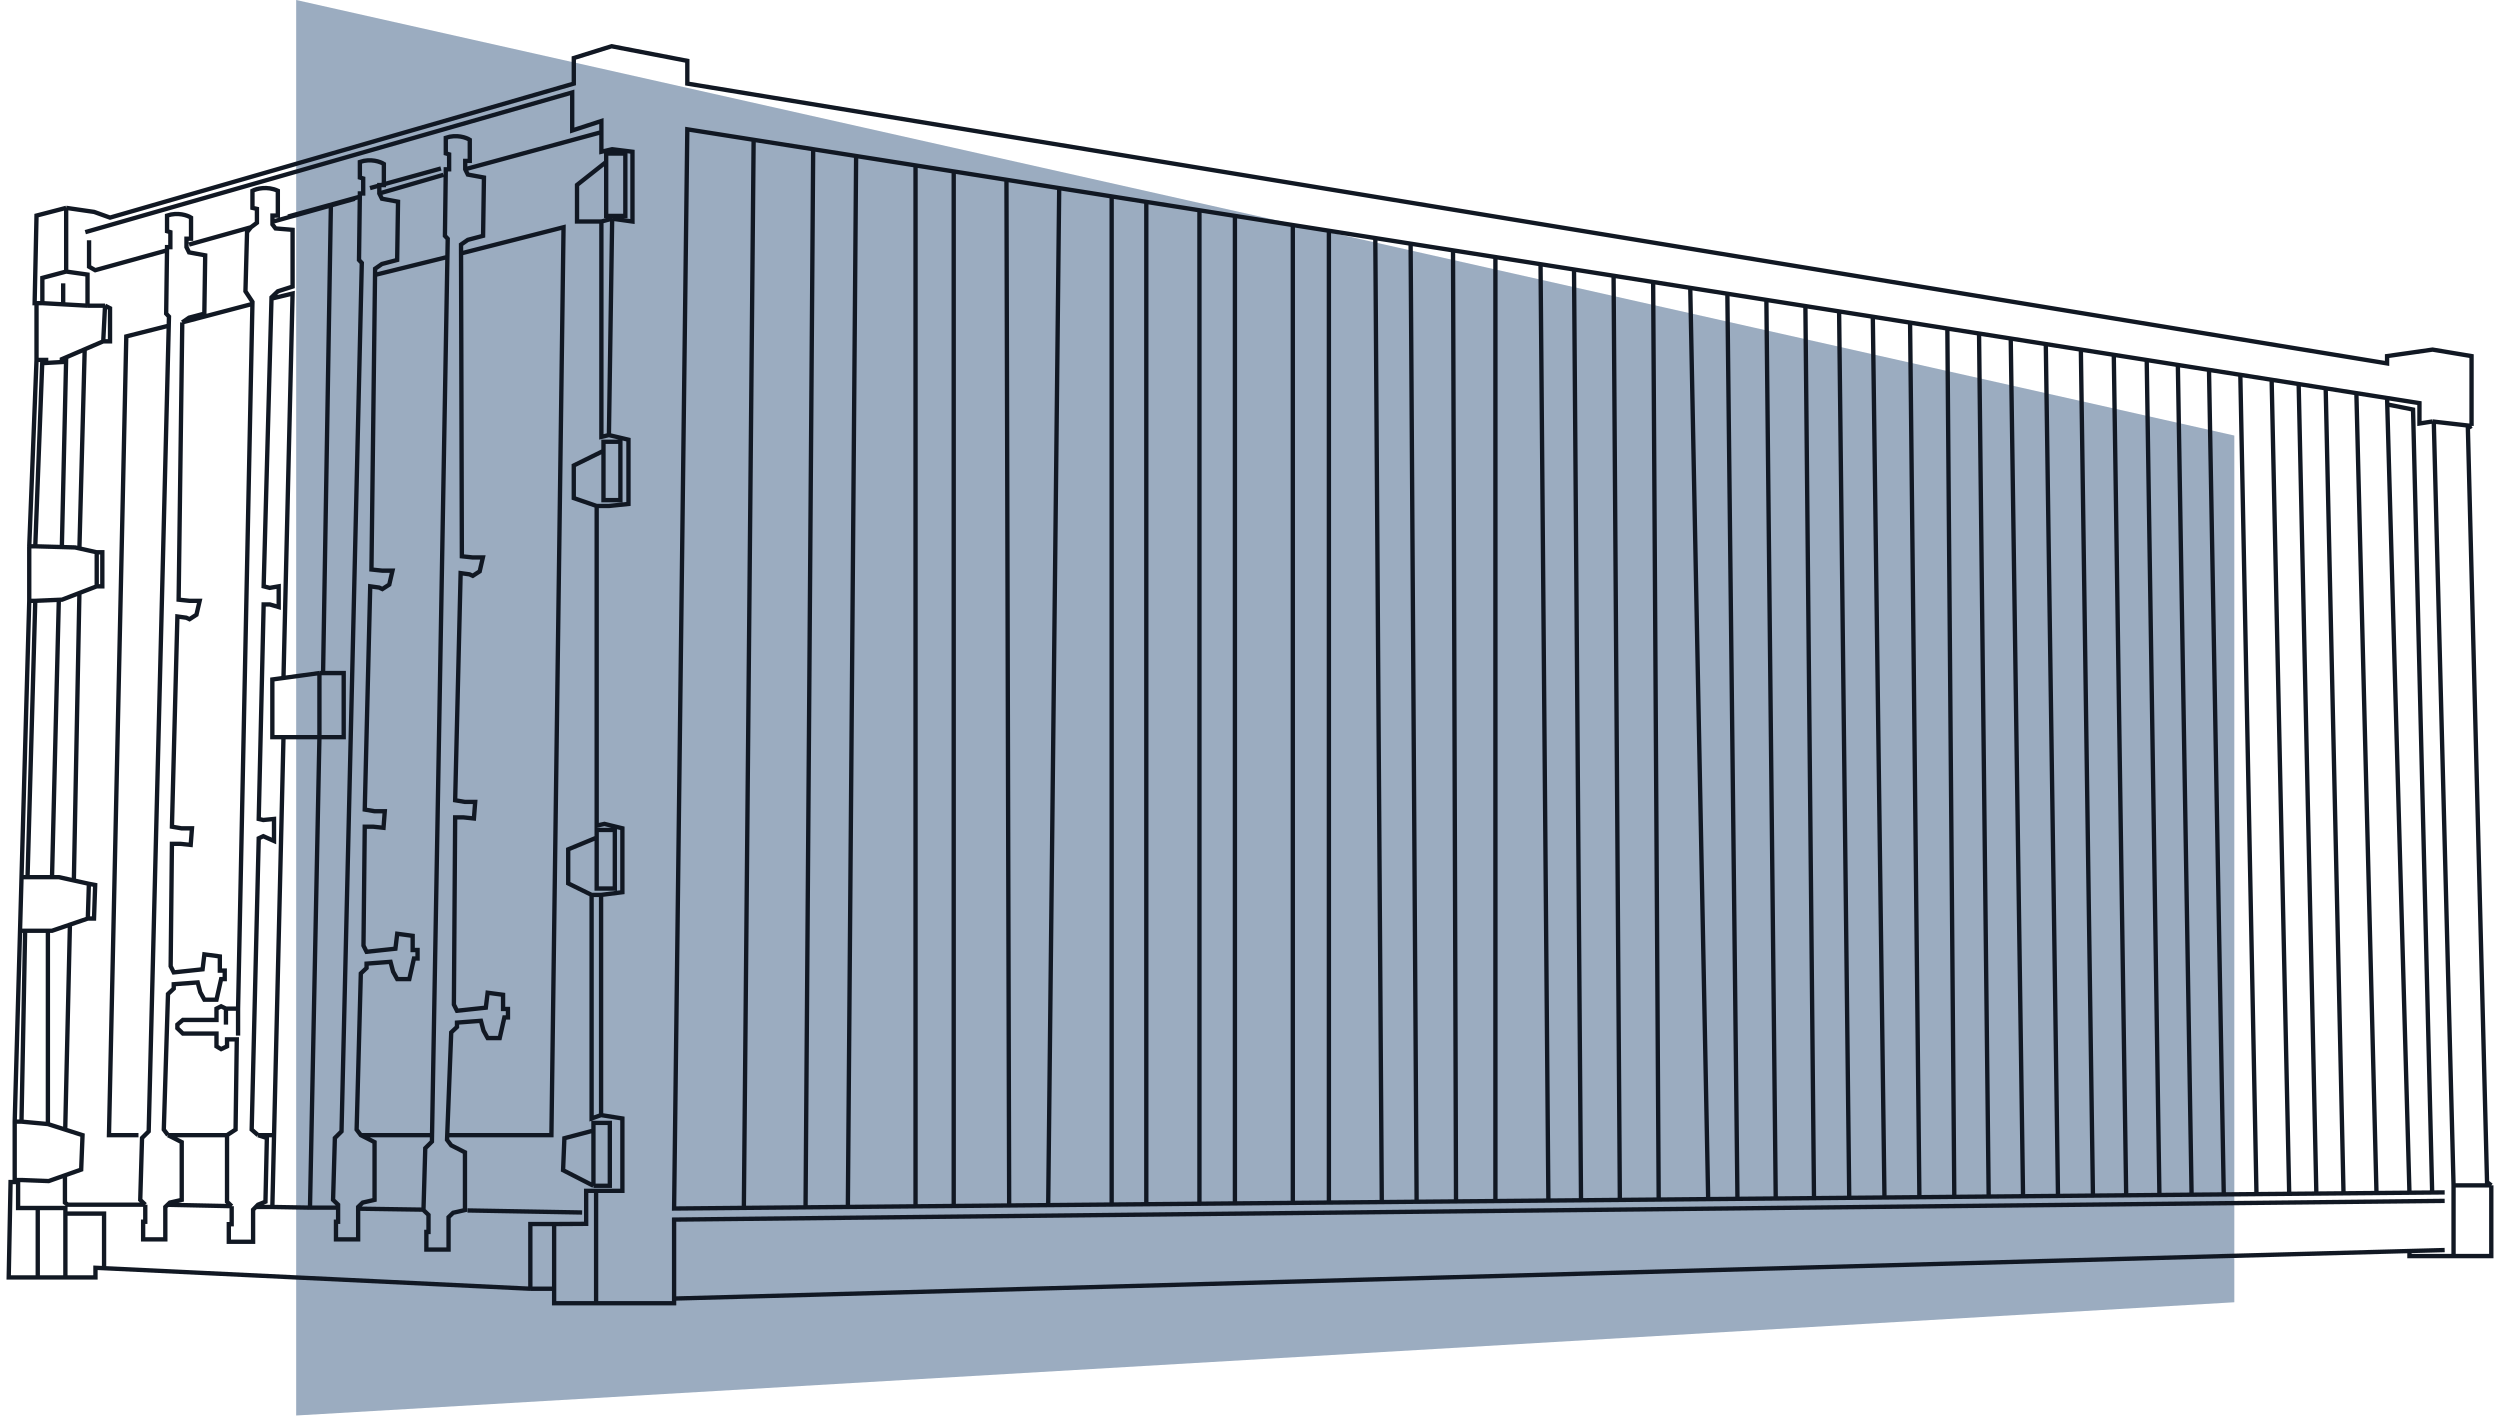 <?xml version="1.0" encoding="UTF-8"?> <svg xmlns="http://www.w3.org/2000/svg" width="287" height="163" viewBox="0 0 287 163" fill="none"> <path d="M34 162.5V0L256.5 50V149.5L34 162.5Z" fill="#9BACC0"></path> <path d="M68.432 149.61H77.386V149.073M68.432 149.61H63.614V147.947M68.432 149.61V136.709M77.386 149.073L276.605 143.616M77.386 149.073V140.01L280.648 137.862M280.648 143.506L276.605 143.616M276.605 143.616V144.197H281.667M281.667 144.197V136.078M281.667 144.197H286V136.078M281.667 136.078H286M281.667 136.078L279.404 48.619L279.257 48.386M286 136.078L285.512 135.706L283.311 49.138L283.733 48.899M280.648 136.888L279.212 136.901M279.257 48.386L277.753 48.619V46.279L274.036 45.691M279.257 48.386L283.733 48.899M283.733 48.899V40.88L279.257 40.134L274.036 40.88V41.719L78.903 9.597V6.987L70.208 5.308L65.872 6.66V9.597L12.631 24.982L10.812 24.329L7.596 23.863M7.596 23.863L4.192 24.749L3.975 34.801H4.192M7.596 23.863V31.174M4.192 34.801H4.862M4.192 34.801V41.319M4.862 34.801V31.903L7.596 31.174M4.862 34.801L7.253 34.936M7.596 31.174L10.047 31.521V35.094M10.047 35.094H12.059M10.047 35.094L7.253 34.936M12.059 35.094L11.851 39.186M12.059 35.094L12.631 35.388V39.186H11.851M11.851 39.186L9.723 40.102M4.192 41.319L3.357 62.714M4.192 41.319H4.862M3.357 62.714H4.049M3.357 62.714V68.975M4.049 62.714L4.862 41.319M4.049 62.714L7.099 62.802M4.862 41.319H5.296V41.666L7.099 41.562V41.232L7.596 41.019M11.103 63.401V67.31M11.103 63.401H11.747V67.31H11.103M11.103 63.401L9.116 62.958M11.103 67.31L9.116 68.076M4.049 68.975H3.357M4.049 68.975L3.163 100.696M4.049 68.975L6.753 68.858M3.357 68.975C3.12 77.471 2.781 89.589 2.471 100.696M1.687 128.763H2.467M1.687 128.763C1.687 128.763 1.958 119.069 2.299 106.852M1.687 128.763V135.466M2.467 128.763L2.885 106.852M2.467 128.763L5.498 129.041M2.885 106.852H2.299M2.885 106.852H5.498M2.299 106.852C2.355 104.857 2.412 102.795 2.471 100.696M10.082 105.448L10.204 101.459M10.082 105.448H10.793L10.926 101.595L10.204 101.459M10.082 105.448L8.027 106.15M10.204 101.459L8.478 101.078M3.163 100.696H2.471M3.163 100.696H5.972M7.253 32.523V34.936M7.596 41.019L7.099 62.802M7.596 41.019L9.723 40.102M7.099 62.802L8.616 62.846L9.116 62.958M6.753 68.858L7.129 68.842L9.116 68.076M6.753 68.858L5.972 100.696M5.972 100.696H6.753L8.478 101.078M5.498 106.852H5.972L8.027 106.15M5.498 106.852V129.041M5.498 129.041L7.486 129.678M1.687 135.466V135.696H1.213L1 146.65H4.334M1.687 135.466H2.077M4.334 146.65V138.678M4.334 146.65H7.506M60.883 147.947H63.614M60.883 147.947L11.947 145.588M60.883 147.947V140.52H63.614M63.614 147.947V140.52M2.077 135.466H2.467L5.591 135.587L7.455 134.928M2.077 135.466V138.678H4.334M4.334 138.678H7.506V139.322M7.506 146.65H10.959V145.541L11.947 145.588M7.506 146.65V139.322M7.506 139.322H11.947V145.588M63.614 140.52L67.292 140.497V136.709H68.409H71.45V128.4L69.004 128.012M7.455 134.928L9.319 134.269L9.475 130.315L7.486 129.678M7.455 134.928V138.056L7.773 138.3H16.677M16.677 138.3V140.256H16.432V142.28H18.978V138.56L19.502 138.056L20.862 137.745V131.117L19.286 130.315M16.677 138.3L16.1 137.745L16.306 130.643L17.069 129.883L19.398 36.347L19.076 36.005L19.177 28.37H19.558V26.652L19.177 26.541V24.749C20.43 24.328 21.534 24.729 21.93 24.982V27.405H21.407V28.37L21.707 28.973L23.557 29.314L23.457 36.005L21.707 36.468L20.925 37.01M7.486 129.678L8.027 106.15M8.478 101.078L9.116 68.076M9.723 40.102L9.116 62.958M9.793 26.652L65.689 10.613V14.982L69.039 13.889V15.172M70.276 25.103L72.607 25.431V17.421L70.276 17.13L69.039 17.421V15.172M70.276 25.103L69.039 25.431M70.276 25.103L69.903 49.945M69.039 25.431V50.153L69.903 49.945M69.039 25.431H66.242V21.233L69.589 18.588M69.903 49.945L72.148 50.477V57.854L69.903 58.087H68.499M68.499 58.087V94.777L69.392 94.583L71.45 95.088V102.426L69.004 102.736M68.499 58.087L65.869 57.179V53.438L69.279 51.757M69.004 102.736H67.916M69.004 102.736V128.012M67.916 102.736V128.4L69.004 128.012M67.916 102.736L65.23 101.412V97.505L68.499 96.155M10.224 27.582V30.615L10.931 31.019L19.076 28.766M21.707 28.077L28.811 26.088M28.811 26.088L28.36 26.652L28.178 33.44L28.982 34.656L27.33 115.792M28.811 26.088L29.495 25.575V23.98L28.982 23.863V21.899C29.438 21.664 30.658 21.334 31.895 21.899V24.749H31.279V25.764L31.631 26.224L33.588 26.386V32.899L31.895 33.44L31.171 34.135L30.267 67.31L30.964 67.488L31.994 67.31V69.69L30.964 69.387H30.267L29.701 94.016L30.223 94.137L31.456 94.016V96.542L30.223 95.996L29.701 96.239L28.893 129.678L29.62 130.315M31.486 25.401L37.986 23.585M40.721 22.82L37.986 23.585M43.397 22.252L50.904 20.074M53.556 19.387L69.039 15.172M69.589 18.588V24.783H71.789V17.627H69.589V18.588ZM69.279 51.757V57.416H71.22V50.715H69.279V51.757ZM68.499 96.155V95.279H70.581V102.004H68.499V96.155ZM68.127 136.126H70.007V128.91H68.127V129.789M68.127 136.126V129.789M68.127 136.126L64.641 134.337L64.792 130.668L68.127 129.789M66.829 139.194L53.664 138.959M19.24 138.308L26.597 138.468M26.597 138.468V140.537H26.267V142.555H26.597H29.055V138.877L29.62 138.3L30.474 137.955L30.636 130.643L29.62 130.315M26.597 138.468L26.063 137.955V130.315M29.366 138.56H31.265M38.814 138.637H35.586M41.115 138.756L48.62 138.869M35.586 138.637L36.67 84.628M35.586 138.637L31.265 138.56M36.67 84.628H39.457V77.267H37.089M36.67 84.628V77.267M36.67 84.628H32.544M36.67 77.267H37.089M36.67 77.267L32.544 77.83M37.089 77.267L37.986 23.585M31.265 138.56L31.461 130.315M32.544 84.628H31.265V78.004L32.544 77.83M32.544 84.628L31.461 130.315M32.544 77.83L33.588 33.699L31.167 34.282M31.461 130.315H29.62M26.063 130.315H19.286M26.063 130.315L27.043 129.678L27.183 119.317H26.063V120.119L25.385 120.437L24.853 120.119V118.652H20.998L20.362 118.041V117.626L20.998 117.088H24.853V115.792L25.385 115.523L25.937 115.792M19.286 130.315L18.804 129.678L19.286 114.114L19.945 113.493V112.99L22.695 112.783L22.99 113.907L23.463 114.764H24.853L25.385 112.399H25.799V111.424H25.237V109.798L23.463 109.561L23.256 111.276L19.945 111.631L19.591 110.921L19.737 96.871H20.699L21.891 96.996L22.038 95.093H20.845L19.737 94.904L20.365 70.772L21.387 70.914L21.756 71.085L22.551 70.573L22.921 68.975H21.756L20.507 68.842L20.925 37.01M15.897 130.315H12.509L14.498 38.621L19.372 37.388M20.925 37.01L28.977 34.889M43.053 31.561L51.361 29.502M52.928 29.093L64.694 26.088L63.302 130.315H51.34M279.212 136.901L277.018 47.019L274.236 46.462M279.212 136.901L276.605 136.924M33.068 24.859L41.213 22.606M41.423 130.315L42.999 131.117V137.745L41.638 138.056L41.115 138.56V142.28H38.569V140.256H38.814V138.3L38.236 137.745L38.443 130.643L39.206 129.883L41.535 30.187L41.213 29.845L41.313 22.21H41.695V20.491L41.313 20.381V18.589C42.567 18.168 43.671 18.569 44.066 18.822V21.245H43.544V22.21L43.844 22.812L45.694 23.154L45.593 29.845L43.844 30.307L43.062 30.85L42.643 65.379L43.893 65.513H45.057L44.688 67.111L43.893 67.622L43.524 67.452L42.501 67.31L41.873 92.938L42.982 93.127H44.174L44.028 95.03L42.836 94.904H41.873L41.728 108.556L42.082 109.266L45.393 108.911L45.6 107.196L47.374 107.433V109.059H47.935V110.034H47.522L46.989 112.399H45.6L45.127 111.542L44.831 110.419L42.082 110.625V111.128L41.423 111.749L40.941 129.678L41.423 130.315ZM41.423 130.315H49.597M42.477 21.594L50.622 19.341M49.597 130.315L51.398 27.414L51.077 27.073L51.177 19.437H51.559V17.719L51.177 17.608V15.816C52.431 15.395 53.535 15.796 53.93 16.049V18.472H53.407V19.437L53.707 20.04L55.557 20.381L55.457 27.073L53.707 27.535L52.925 28.077L53.022 63.863L54.272 63.996H55.436L55.067 65.594L54.272 66.105L53.902 65.935L52.88 65.793L52.252 91.87L53.361 92.058H54.553L54.406 93.962L53.214 93.836H52.252L52.106 115.326L52.461 116.035L55.772 115.68L55.979 113.966L57.752 114.202V115.828H58.314V116.804H57.9L57.368 119.169H55.979L55.506 118.311L55.21 117.188L52.461 117.395V117.897L51.801 118.518L51.34 130.315M49.597 130.315L49.585 131.054L48.821 131.814L48.615 138.916L49.192 139.471V141.427H48.947V143.451H51.494V139.731L52.017 139.227L53.377 138.916V132.288L51.801 131.486L51.319 130.849L51.34 130.315M25.937 115.792H27.33M25.937 115.792V117.626M27.33 115.792V118.884M98.282 17.909L97.334 138.557M98.282 17.909L93.352 17.13M98.282 17.909L105.103 18.988M97.334 138.557L92.477 138.601M97.334 138.557L105.103 138.486M86.516 16.049L78.903 14.846L77.386 138.738L85.394 138.665M86.516 16.049L85.394 138.665M86.516 16.049L93.352 17.13M85.394 138.665L92.477 138.601M93.352 17.13L92.477 138.601M109.486 19.68V138.601M109.486 19.68L105.103 18.988M109.486 19.68L115.541 20.637M105.103 138.486V18.988M105.103 138.486L115.851 138.388M121.596 21.594L120.333 138.347M121.596 21.594L115.541 20.637M121.596 21.594L127.618 22.546M120.333 138.347L115.851 138.388M120.333 138.347L127.618 138.281M115.541 20.637L115.851 138.388M131.595 23.175V138.245M131.595 23.175L127.618 22.546M131.595 23.175L137.696 24.14M131.595 138.245L127.618 138.281M131.595 138.245L137.696 138.189M127.618 138.281V22.546M141.768 24.783V138.152M141.768 24.783L137.696 24.14M141.768 24.783L148.414 25.834M141.768 138.152L137.696 138.189M141.768 138.152L148.414 138.092M137.696 138.189V24.14M152.556 26.488V138.054M152.556 26.488L148.414 25.834M152.556 26.488L157.885 27.331M152.556 138.054L148.414 138.092M152.556 138.054L158.629 137.999M148.414 138.092V25.834M161.939 27.972L162.627 137.962M161.939 27.972L157.885 27.331M161.939 27.972L166.806 28.741M162.627 137.962L158.629 137.999M162.627 137.962L167.15 137.921M158.629 137.999L157.885 27.331M171.673 29.51V137.88M171.673 29.51L166.806 28.741M171.673 29.51L176.855 30.329M171.673 137.88L167.15 137.921M171.673 137.88L177.754 137.824M167.15 137.921L166.806 28.741M180.697 30.937L181.5 137.79M180.697 30.937L176.855 30.329M180.697 30.937L185.239 31.655M181.5 137.79L177.754 137.824M181.5 137.79L185.958 137.75M177.754 137.824L176.855 30.329M189.781 32.373L190.417 137.709M189.781 32.373L185.239 31.655M189.781 32.373L194.041 33.046M190.417 137.709L185.958 137.75M190.417 137.709L196.098 137.657M185.958 137.75L185.239 31.655M198.301 33.719L199.459 137.627M198.301 33.719L194.041 33.046M198.301 33.719L202.78 34.428M199.459 137.627L196.098 137.657M199.459 137.627L203.853 137.587M196.098 137.657L194.041 33.046M207.259 35.136L208.246 137.547M207.259 35.136L202.78 34.428M207.259 35.136L211.129 35.747M208.246 137.547L203.853 137.587M208.246 137.547L212.291 137.51M203.853 137.587L202.78 34.428M214.999 36.359L216.336 137.473M214.999 36.359L211.129 35.747M214.999 36.359L219.277 37.035M216.336 137.473L212.291 137.51M216.336 137.473L220.345 137.437M212.291 137.51L211.129 35.747M223.556 37.712L224.353 137.4M223.556 37.712L219.277 37.035M223.556 37.712L227.194 38.287M224.353 137.4L220.345 137.437M224.353 137.4L228.299 137.364M220.345 137.437L219.277 37.035M230.832 38.862L232.245 137.328M230.832 38.862L227.194 38.287M230.832 38.862L234.857 39.498M232.245 137.328L228.299 137.364M232.245 137.328L236.257 137.292M228.299 137.364L227.194 38.287M238.882 40.134L240.269 137.255M238.882 40.134L234.857 39.498M238.882 40.134L242.662 40.732M240.269 137.255L236.257 137.292M240.269 137.255L244.085 137.221M236.257 137.292L234.857 39.498M246.442 41.329L247.9 137.186M246.442 41.329L242.662 40.732M246.442 41.329L250.018 41.895M247.9 137.186L244.085 137.221M247.9 137.186L251.594 137.152M244.085 137.221L242.662 40.732M253.593 42.46L255.288 137.119M253.593 42.46L250.018 41.895M253.593 42.46L257.189 43.028M255.288 137.119L251.594 137.152M255.288 137.119L259.043 137.084M251.594 137.152L250.018 41.895M260.784 43.596L262.799 137.05M260.784 43.596L257.189 43.028M260.784 43.596L263.886 44.087M262.799 137.05L259.043 137.084M262.799 137.05L265.917 137.022M259.043 137.084L257.189 43.028M266.988 44.577L269.035 136.993M266.988 44.577L263.886 44.087M266.988 44.577L270.512 45.134M269.035 136.993L265.917 137.022M269.035 136.993L272.82 136.959M265.917 137.022L263.886 44.087M274.036 45.691L276.605 136.924M274.036 45.691L270.512 45.134M276.605 136.924L272.82 136.959M272.82 136.959L270.512 45.134" stroke="#111823" stroke-width="0.5"></path> </svg> 